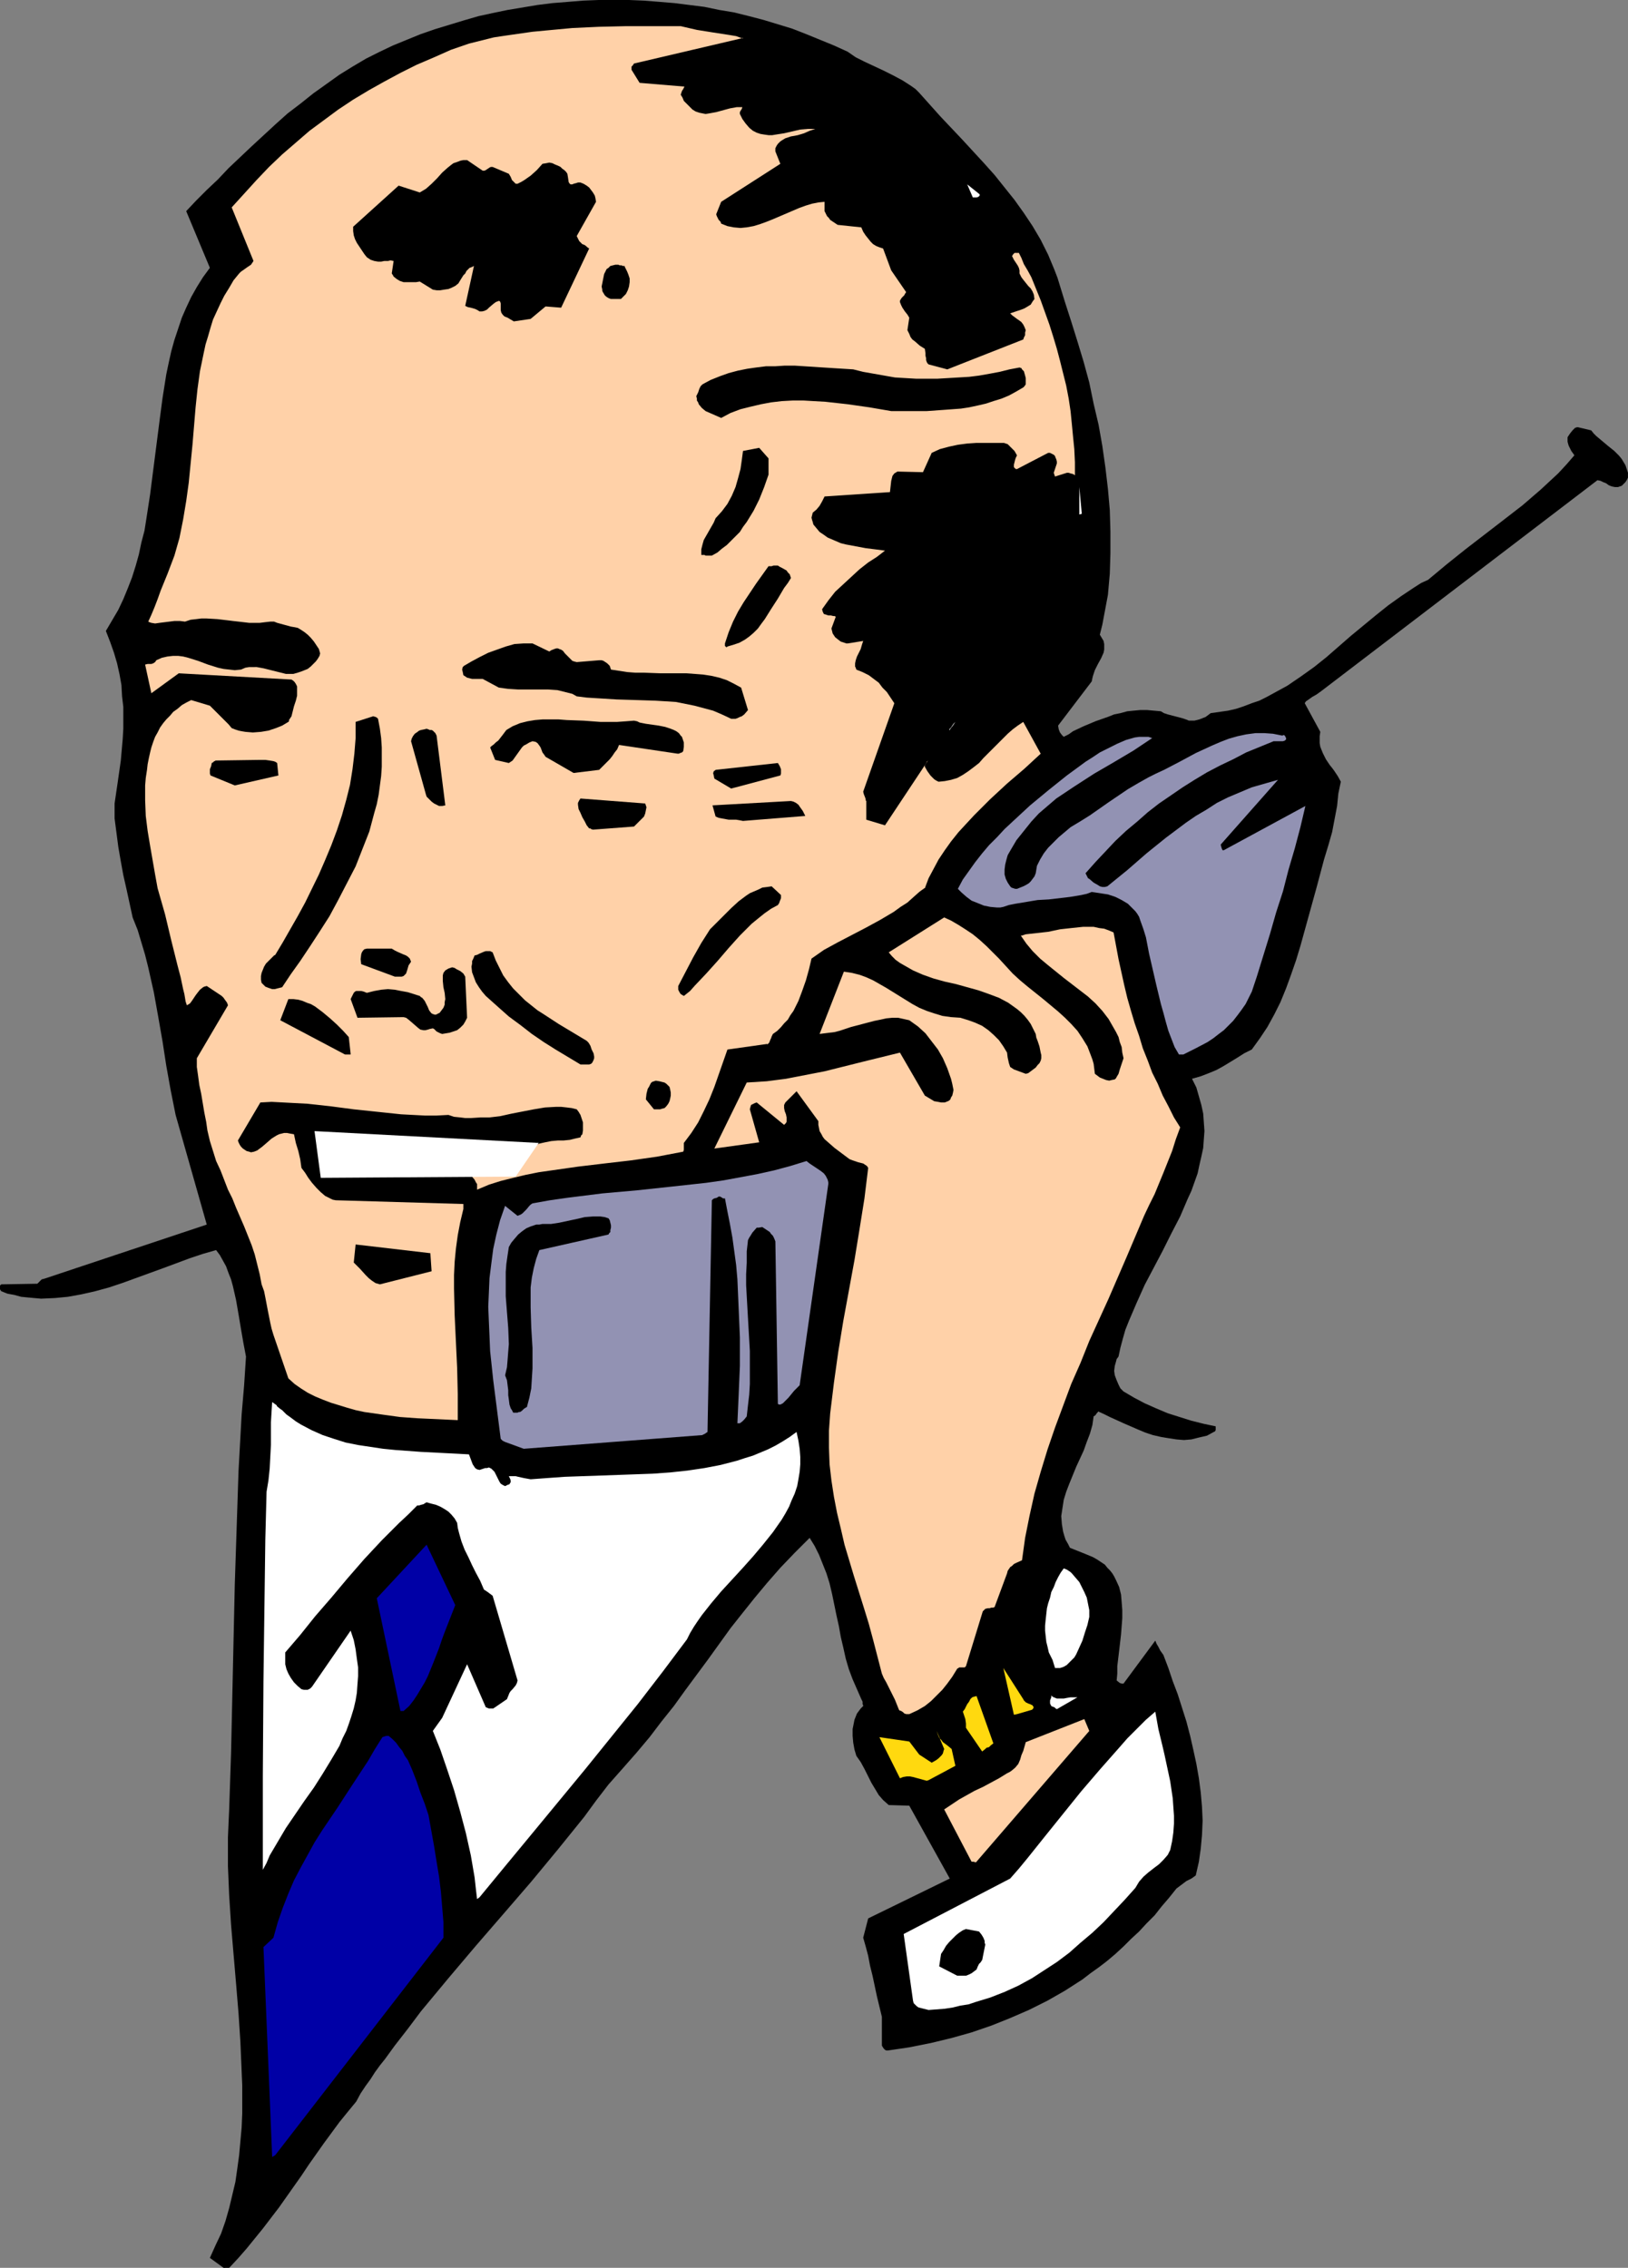 <?xml version="1.0" encoding="UTF-8" standalone="no"?>
<svg
   version="1.0"
   width="111.742mm"
   height="155.668mm"
   id="svg41"
   sodipodi:docname="Businessman on Cellular 2.wmf"
   xmlns:inkscape="http://www.inkscape.org/namespaces/inkscape"
   xmlns:sodipodi="http://sodipodi.sourceforge.net/DTD/sodipodi-0.dtd"
   xmlns="http://www.w3.org/2000/svg"
   xmlns:svg="http://www.w3.org/2000/svg">
  <rect width="100%" height="100%" fill="#808080" stroke="none"/>
  <sodipodi:namedview
     id="namedview41"
     pagecolor="#ffffff"
     bordercolor="#000000"
     borderopacity="0.25"
     inkscape:showpageshadow="2"
     inkscape:pageopacity="0.0"
     inkscape:pagecheckerboard="0"
     inkscape:deskcolor="#d1d1d1"
     inkscape:document-units="mm" />
  <defs
     id="defs1">
    <pattern
       id="WMFhbasepattern"
       patternUnits="userSpaceOnUse"
       width="6"
       height="6"
       x="0"
       y="0" />
  </defs>
  <path
     style="fill:#000000;fill-opacity:1;fill-rule:evenodd;stroke:none"
     d="m 58.487,588.353 h 0.969 l 2.262,-2.424 2.262,-2.585 2.1,-2.585 2.1,-2.585 4.201,-5.494 3.878,-5.494 1.939,-2.747 1.939,-2.909 3.878,-5.494 4.039,-5.494 2.1,-2.585 2.262,-2.747 1.131,-2.101 1.293,-1.939 1.293,-1.778 1.131,-1.778 1.293,-1.778 1.293,-1.616 1.293,-1.778 1.293,-1.778 3.393,-4.363 3.393,-4.525 7.109,-8.564 7.109,-8.403 7.27,-8.403 7.109,-8.241 6.947,-8.403 3.393,-4.201 3.393,-4.201 3.07,-4.201 3.231,-4.201 3.716,-4.201 3.554,-4.04 3.393,-4.04 3.07,-4.04 3.231,-4.04 2.908,-4.04 5.978,-8.08 5.816,-8.08 3.07,-3.878 3.231,-4.04 3.231,-3.878 3.393,-3.878 3.716,-3.878 3.878,-3.878 1.293,2.101 1.131,2.262 0.969,2.424 0.969,2.424 0.808,2.585 0.646,2.747 1.131,5.494 0.646,2.909 0.485,2.747 0.646,2.747 0.646,2.909 0.808,2.747 0.969,2.585 1.131,2.585 1.131,2.585 0.323,0.646 v 0.646 l 0.162,0.323 v 0.162 l -0.646,0.646 -0.969,1.293 -0.323,0.808 -0.323,0.808 -0.162,0.808 -0.323,1.616 v 1.778 l 0.162,1.778 0.323,1.778 0.485,1.616 1.131,1.616 0.969,1.778 1.777,3.555 0.969,1.616 0.969,1.616 1.131,1.293 1.454,1.293 5.332,0.162 10.502,18.906 -21.165,10.342 -1.293,5.009 0.646,2.262 0.646,2.424 0.485,2.585 0.646,2.585 1.131,5.332 1.293,5.333 v 7.433 l 0.162,0.323 0.323,0.485 0.323,0.323 0.323,0.162 h 0.485 l 5.493,-0.808 5.655,-1.131 5.332,-1.293 5.17,-1.454 5.17,-1.778 4.847,-1.939 4.847,-2.101 4.847,-2.424 4.524,-2.585 2.262,-1.454 2.262,-1.454 2.1,-1.616 2.262,-1.616 2.1,-1.616 2.1,-1.778 2.1,-1.939 1.939,-1.939 2.1,-1.939 1.939,-2.101 2.1,-2.101 1.777,-2.262 1.939,-2.262 1.939,-2.424 1.293,-0.97 1.293,-0.97 1.293,-0.646 1.131,-0.808 0.808,-3.555 0.485,-3.393 0.323,-3.555 0.162,-3.717 -0.162,-3.555 -0.323,-3.717 -0.485,-3.717 -0.646,-3.717 -0.808,-3.717 -0.808,-3.555 -0.969,-3.717 -1.131,-3.555 -1.131,-3.555 -1.293,-3.393 -1.131,-3.393 -1.293,-3.393 -0.808,-1.131 -0.485,-0.97 -0.485,-0.808 -0.323,-0.808 -8.24,11.15 v 0 h -0.485 l -0.485,-0.162 -0.808,-0.646 0.162,-1.778 v -1.939 l 0.485,-4.04 0.485,-4.201 0.323,-4.201 v -2.101 l -0.162,-2.101 -0.162,-1.939 -0.485,-1.939 -0.808,-1.778 -0.485,-0.97 -0.485,-0.808 -0.646,-0.808 -0.646,-0.646 -0.646,-0.808 -0.969,-0.646 -0.969,-0.646 -1.131,-0.646 -1.939,-0.808 -4.039,-1.616 -0.485,-0.97 -0.646,-1.131 -0.323,-0.97 -0.323,-1.131 -0.162,-0.97 -0.162,-0.97 -0.162,-2.101 0.323,-2.101 0.323,-2.101 0.646,-2.101 0.808,-2.101 1.777,-4.363 1.939,-4.201 0.808,-2.262 0.808,-2.101 0.646,-2.262 0.323,-2.262 0.485,-0.323 0.323,-0.485 0.323,-0.323 v -0.162 0 l 1.454,0.646 1.616,0.808 1.777,0.808 1.777,0.808 3.716,1.616 1.939,0.808 1.939,0.646 2.1,0.485 1.939,0.323 2.1,0.323 1.939,0.162 1.939,-0.162 1.939,-0.485 2.1,-0.485 1.777,-0.97 0.323,-0.162 0.162,-0.323 v -0.485 -0.485 l -3.07,-0.646 -3.231,-0.808 -3.07,-0.97 -3.07,-0.97 -3.07,-1.293 -2.908,-1.293 -2.747,-1.454 -2.747,-1.616 -0.808,-0.808 -0.485,-0.97 -0.485,-1.131 -0.485,-1.293 -0.162,-1.131 0.162,-1.293 0.323,-1.131 0.162,-0.646 0.485,-0.646 0.485,-2.262 0.646,-2.424 0.646,-2.262 0.969,-2.424 1.939,-4.525 2.1,-4.686 4.685,-8.888 2.262,-4.525 2.262,-4.363 1.939,-4.525 0.969,-2.101 0.808,-2.262 0.808,-2.262 0.485,-2.262 0.485,-2.101 0.485,-2.262 0.162,-2.262 0.162,-2.101 -0.162,-2.262 -0.162,-2.262 -0.485,-2.262 -0.646,-2.262 -0.646,-2.262 -1.131,-2.262 2.262,-0.646 2.1,-0.808 1.939,-0.808 1.777,-0.97 3.716,-2.262 1.777,-1.131 1.939,-0.97 2.1,-2.909 1.939,-2.909 1.777,-3.232 1.616,-3.232 1.454,-3.555 1.293,-3.555 1.293,-3.717 1.131,-3.717 2.1,-7.595 2.1,-7.595 1.939,-7.272 1.131,-3.717 0.969,-3.393 0.646,-3.393 0.646,-3.393 0.323,-3.232 0.646,-3.07 -0.808,-1.454 -0.969,-1.454 -0.485,-0.646 -0.646,-0.808 -0.969,-1.454 -0.808,-1.616 -0.323,-0.808 -0.323,-0.808 -0.162,-0.97 v -0.808 -0.97 l 0.162,-1.131 -4.039,-7.433 0.323,-0.485 0.485,-0.323 1.131,-0.808 1.131,-0.646 1.131,-0.808 71.735,-54.779 0.808,0.162 0.646,0.323 0.808,0.323 0.646,0.485 0.808,0.323 0.808,0.162 h 0.808 l 0.485,-0.162 0.485,-0.162 0.485,-0.485 0.485,-0.485 0.323,-0.485 0.323,-0.646 v -1.293 l -0.323,-0.97 -0.323,-0.97 -0.485,-0.808 -0.485,-0.808 -0.646,-0.808 -1.293,-1.293 -1.616,-1.293 -3.07,-2.585 -0.646,-0.646 -0.646,-0.808 -3.393,-0.808 h -0.323 l -0.485,0.162 -0.323,0.323 -0.323,0.323 -0.646,0.808 -0.646,0.97 v 0.485 0.646 l 0.162,0.646 0.162,0.485 0.646,1.293 0.808,1.131 -2.1,2.424 -2.1,2.262 -2.262,2.101 -2.262,2.101 -4.685,4.04 -5.009,3.878 -9.856,7.595 -4.847,3.878 -4.847,4.04 -1.777,0.808 -1.777,1.131 -3.393,2.262 -3.393,2.424 -3.231,2.585 -6.463,5.333 -6.301,5.494 -3.231,2.585 -3.393,2.424 -3.554,2.424 -3.554,1.939 -1.777,0.97 -1.939,0.97 -1.939,0.646 -2.1,0.808 -1.939,0.646 -2.1,0.485 -2.262,0.323 -2.262,0.323 -1.293,0.97 -1.616,0.646 -0.646,0.162 -0.646,0.162 h -0.808 -0.646 l -0.808,-0.323 -0.969,-0.323 -3.716,-0.97 -0.969,-0.323 -0.808,-0.485 -1.777,-0.162 -1.777,-0.162 h -1.777 l -1.777,0.162 -1.616,0.162 -1.777,0.485 -1.616,0.323 -1.616,0.646 -3.231,1.131 -3.07,1.293 -2.747,1.293 -1.131,0.808 -1.293,0.646 -0.162,-0.162 -0.323,-0.323 -0.485,-0.646 -0.323,-0.808 -0.162,-0.97 8.725,-11.473 0.162,-0.808 0.162,-0.646 0.485,-1.454 0.808,-1.616 0.808,-1.454 0.646,-1.454 0.162,-0.808 v -0.646 -0.808 l -0.162,-0.808 -0.485,-0.808 -0.485,-0.808 0.646,-2.585 0.485,-2.585 0.485,-2.585 0.485,-2.585 0.485,-5.494 0.162,-5.333 v -5.494 l -0.162,-5.656 -0.485,-5.494 -0.646,-5.494 -0.808,-5.656 -0.969,-5.494 -1.293,-5.494 -1.131,-5.494 -1.454,-5.333 -1.616,-5.333 -1.616,-5.171 -1.616,-5.009 -0.646,-2.101 -0.646,-2.101 -0.646,-2.101 -0.808,-2.101 -1.616,-3.878 -1.939,-3.878 -2.1,-3.555 -2.262,-3.393 -2.423,-3.393 -2.585,-3.232 -2.585,-3.232 -2.747,-3.07 -5.655,-6.14 -5.655,-5.979 -2.747,-3.07 -2.747,-3.07 -0.969,-0.97 -1.131,-0.808 -2.262,-1.454 -2.423,-1.293 -2.585,-1.293 -4.847,-2.262 -2.262,-1.131 -2.1,-1.454 -3.554,-1.616 -3.554,-1.454 L 209.228,8.888 205.512,7.433 201.796,6.302 198.08,5.171 194.364,4.201 190.486,3.232 186.609,2.585 182.731,1.778 178.854,1.293 174.976,0.808 171.098,0.485 167.059,0.162 163.182,0 h -4.039 -3.878 l -4.039,0.162 -3.878,0.323 -4.039,0.323 -3.878,0.485 -3.878,0.646 -3.878,0.646 -3.878,0.808 -3.716,0.808 -3.878,1.131 -3.716,1.131 -3.716,1.131 -3.716,1.293 -3.554,1.454 -3.554,1.454 -3.393,1.616 -3.554,1.778 -3.554,2.101 -3.393,2.101 -3.393,2.424 -3.393,2.424 -3.231,2.585 -3.393,2.585 -3.07,2.747 -6.301,5.817 -5.978,5.656 -2.747,2.909 -2.908,2.747 -2.747,2.747 -2.585,2.747 6.14,14.705 -1.777,2.424 -1.616,2.585 -1.454,2.585 -1.293,2.747 -1.131,2.585 -0.969,2.909 -0.969,2.909 -0.808,2.909 -0.646,2.909 -0.646,3.07 -0.969,6.14 -0.808,6.14 -0.808,6.302 -0.808,6.302 -0.808,6.302 -0.969,6.302 -0.485,3.07 -0.808,3.07 -0.646,3.07 -0.808,2.909 -0.969,3.07 -1.131,2.909 -1.131,2.747 -1.293,2.747 -1.616,2.747 -1.616,2.747 1.131,2.909 0.969,2.747 0.808,2.747 0.646,2.909 0.485,2.747 0.162,2.909 0.323,2.747 v 2.747 2.909 l -0.162,2.747 -0.485,5.494 -0.808,5.656 -0.808,5.494 v 3.878 l 0.485,3.717 0.485,3.717 0.646,3.717 0.646,3.555 0.808,3.555 0.808,3.717 0.808,3.717 1.293,3.232 0.969,3.232 0.969,3.232 0.808,3.232 1.454,6.464 1.131,6.302 1.131,6.464 0.969,6.302 1.131,6.302 1.293,6.464 8.078,28.44 -42.169,14.058 -0.646,0.162 -0.323,0.323 -0.808,0.808 -9.371,0.162 L 0,333.524 v 0.485 0.485 l 0.323,0.485 1.616,0.646 1.777,0.323 1.777,0.485 1.616,0.162 1.777,0.162 1.777,0.162 3.554,-0.162 3.393,-0.323 3.554,-0.646 3.554,-0.808 3.554,-0.97 3.393,-1.131 3.554,-1.293 3.554,-1.293 3.554,-1.293 6.947,-2.585 3.393,-1.131 3.393,-0.97 0.969,1.293 0.808,1.454 0.808,1.454 0.646,1.778 0.646,1.616 0.485,1.778 0.808,3.555 0.646,3.717 0.646,3.878 0.646,3.717 0.646,3.393 -0.485,7.433 -0.646,7.595 -0.808,14.705 -0.485,14.705 -0.485,14.705 -0.646,29.248 -0.323,14.543 -0.485,14.543 -0.162,3.555 -0.162,3.717 v 3.717 3.717 l 0.323,7.595 0.485,7.595 0.646,7.595 0.646,7.595 0.646,7.756 0.485,7.433 0.323,7.595 0.162,3.717 v 3.717 3.555 l -0.162,3.717 -0.323,3.555 -0.323,3.555 -0.485,3.555 -0.485,3.393 -0.808,3.393 -0.808,3.393 -0.969,3.393 -1.131,3.232 -1.454,3.07 -1.454,3.232 3.554,2.585 z"
     id="path1" />
  <path
     style="fill:#0000a6;fill-opacity:1;fill-rule:evenodd;stroke:none"
     d="m 71.412,559.105 43.623,-56.395 v -4.04 l -0.323,-3.878 -0.323,-3.878 -0.485,-4.04 -0.646,-3.878 -0.646,-4.04 -1.454,-8.08 -0.969,-2.909 -1.131,-2.909 -0.969,-2.909 -1.131,-2.909 -1.131,-2.585 -0.808,-1.131 -0.646,-1.293 -0.808,-0.97 -0.808,-1.131 -0.969,-0.97 -0.969,-0.808 h -0.162 -0.485 l -0.485,0.162 -0.485,0.162 -1.939,3.07 -1.777,3.07 -4.039,6.14 -3.878,5.979 -4.039,5.979 -1.939,3.07 -1.777,3.232 -1.777,3.232 -1.777,3.393 -1.454,3.393 -1.454,3.717 -1.293,3.717 -1.131,4.04 -2.585,2.424 2.262,54.456 z"
     id="path2" />
  <path
     style="fill:#ffffff;fill-opacity:1;fill-rule:evenodd;stroke:none"
     d="m 240.895,521.455 2.1,-0.162 2.1,-0.162 2.1,-0.323 1.939,-0.485 2.1,-0.323 1.939,-0.646 3.716,-1.131 3.716,-1.454 3.554,-1.616 3.554,-1.939 3.231,-2.101 3.231,-2.101 3.231,-2.424 2.908,-2.585 3.07,-2.585 2.908,-2.747 2.747,-2.909 2.747,-2.909 2.747,-3.07 0.485,-0.808 0.485,-0.808 1.131,-1.293 1.293,-1.131 1.454,-1.131 1.293,-0.97 1.131,-1.131 1.131,-1.293 0.323,-0.646 0.323,-0.646 0.485,-2.262 0.323,-2.262 0.162,-2.262 v -2.101 l -0.162,-2.262 -0.162,-2.262 -0.646,-4.363 -0.969,-4.525 -0.485,-2.262 -0.485,-2.101 -1.131,-4.686 -0.808,-4.525 -2.423,2.101 -2.423,2.424 -2.423,2.424 -2.262,2.585 -4.847,5.494 -4.847,5.656 -4.685,5.817 -4.685,5.817 -4.524,5.656 -2.262,2.747 -2.262,2.585 -27.628,14.382 2.423,17.29 0.162,0.646 0.323,0.323 0.485,0.485 0.485,0.323 1.293,0.323 z"
     id="path3" />
  <path
     style="fill:#000000;fill-opacity:1;fill-rule:evenodd;stroke:none"
     d="m 248.327,512.567 h 0.646 0.808 0.808 l 0.808,-0.323 0.646,-0.323 0.646,-0.485 0.646,-0.485 0.323,-0.808 0.323,-0.646 0.485,-0.485 0.162,-0.323 0.162,-0.162 v 0 l 0.808,-4.04 -0.162,-0.485 v -0.485 l -0.323,-0.808 -0.485,-0.808 -0.646,-0.808 -3.393,-0.646 -0.808,0.323 -0.969,0.646 -0.808,0.646 -0.969,0.97 -0.808,0.808 -0.808,0.97 -0.646,1.131 -0.646,0.97 -0.485,3.232 z"
     id="path4" />
  <path
     style="fill:#ffffff;fill-opacity:1;fill-rule:evenodd;stroke:none"
     d="m 124.406,492.207 6.786,-8.241 6.947,-8.403 13.733,-16.644 6.786,-8.403 6.786,-8.403 6.463,-8.403 6.301,-8.403 0.808,-1.616 0.969,-1.616 0.969,-1.454 1.131,-1.616 2.423,-3.07 2.585,-3.07 5.493,-5.979 2.747,-3.07 2.585,-3.07 2.585,-3.232 1.131,-1.616 1.131,-1.616 0.969,-1.616 0.969,-1.778 0.646,-1.616 0.808,-1.778 0.646,-1.939 0.323,-1.778 0.323,-1.939 0.162,-1.939 v -1.939 l -0.162,-2.101 -0.323,-2.101 -0.485,-2.262 -1.777,1.293 -1.777,1.131 -1.939,1.131 -1.939,0.97 -1.939,0.808 -1.939,0.808 -2.1,0.646 -1.939,0.646 -4.362,1.131 -4.201,0.808 -4.362,0.646 -4.524,0.485 -4.524,0.323 -4.524,0.162 -9.048,0.323 -9.209,0.323 -4.524,0.323 -4.362,0.323 -1.777,-0.323 -1.454,-0.323 -0.646,-0.162 h -0.646 -0.646 -0.485 l 0.162,0.323 0.162,0.323 0.162,0.485 v 0.485 l -0.162,0.162 -0.162,0.323 -0.485,0.162 -0.646,0.323 -0.646,-0.323 -0.485,-0.323 -0.323,-0.485 -0.323,-0.646 -0.646,-1.293 -0.323,-0.646 -0.485,-0.485 -0.323,-0.323 -0.323,-0.162 -0.323,-0.162 -0.485,0.162 h -0.485 l -0.485,0.162 -0.969,0.323 -0.646,-0.162 -0.485,-0.323 -0.323,-0.485 -0.323,-0.485 -0.485,-1.293 -0.485,-1.293 -2.908,-0.162 -3.231,-0.162 -6.301,-0.323 -6.624,-0.485 -3.231,-0.323 -3.231,-0.485 -3.231,-0.485 -3.231,-0.646 -3.07,-0.97 -2.908,-0.97 -2.908,-1.293 -2.747,-1.454 -1.293,-0.808 -1.293,-0.97 -1.131,-0.808 -1.131,-1.131 -0.485,-0.323 -0.808,-0.646 -0.162,-0.323 -1.131,-0.808 -0.162,2.585 -0.162,2.747 v 2.747 3.07 l -0.162,3.07 -0.162,3.07 -0.323,3.07 -0.485,2.909 -0.323,12.443 -0.162,12.281 -0.323,24.562 -0.162,24.4 v 12.281 12.119 l 0.969,-1.778 0.808,-1.939 2.1,-3.555 2.1,-3.555 2.423,-3.555 2.423,-3.555 2.423,-3.393 2.262,-3.555 2.262,-3.717 2.1,-3.555 0.808,-1.939 0.969,-1.939 0.646,-1.778 0.646,-1.939 0.646,-2.101 0.485,-2.101 0.323,-1.939 0.162,-2.262 0.162,-2.101 v -2.262 l -0.323,-2.262 -0.323,-2.424 -0.485,-2.424 -0.808,-2.424 -10.017,14.543 -0.162,0.162 -0.323,0.323 -0.646,0.323 H 78.844 l -0.646,-0.162 -0.969,-0.808 -0.969,-0.97 -0.808,-1.131 -0.646,-1.131 -0.485,-1.131 -0.323,-1.293 v -1.616 -1.454 l 1.939,-2.262 1.939,-2.262 3.878,-4.848 4.201,-4.848 4.201,-5.009 4.362,-5.009 4.524,-4.848 4.524,-4.525 2.423,-2.262 2.262,-2.262 h 0.485 l 0.485,-0.162 0.646,-0.162 0.485,-0.323 0.323,-0.162 1.131,0.323 1.293,0.323 1.131,0.485 1.131,0.646 0.969,0.646 0.808,0.808 0.808,0.97 0.646,1.131 0.162,1.293 0.323,1.293 0.646,2.262 0.808,2.101 0.969,1.939 0.969,2.101 0.969,1.939 1.131,2.101 0.969,2.262 0.485,0.323 0.485,0.323 0.646,0.485 0.646,0.485 6.463,21.976 -0.162,0.646 -0.323,0.646 -0.808,0.97 -0.485,0.485 -0.323,0.485 -0.323,0.808 -0.323,0.808 -3.07,2.101 -0.485,0.323 h -0.485 -0.646 l -0.808,-0.323 -4.847,-11.15 -6.463,13.897 -2.423,3.393 1.939,4.848 1.777,5.171 1.777,5.332 1.616,5.656 1.454,5.494 1.293,5.817 0.969,5.656 0.323,2.909 0.323,2.747 z"
     id="path5" />
  <path
     style="fill:#ffd1a8;fill-opacity:1;fill-rule:evenodd;stroke:none"
     d="m 253.174,483.157 29.405,-34.096 -1.293,-3.07 -15.187,5.979 -0.646,2.262 -0.485,1.131 -0.323,1.131 -0.485,1.131 -0.808,0.97 -0.969,0.808 -0.485,0.323 -0.646,0.323 -2.1,1.293 -2.1,1.131 -2.1,1.131 -2.1,0.97 -4.039,2.262 -1.939,1.293 -1.939,1.293 7.109,13.574 h 0.485 z"
     id="path6" />
  <path
     style="fill:#ffd90f;fill-opacity:1;fill-rule:evenodd;stroke:none"
     d="m 240.895,461.827 6.947,-3.717 -0.969,-4.363 -0.969,-0.808 -1.293,-0.97 -0.485,-0.646 -0.485,-0.485 -0.323,-0.808 -0.323,-0.97 1.939,4.686 -0.162,0.485 -0.162,0.646 -0.323,0.485 -0.485,0.485 -0.323,0.323 -0.646,0.485 -1.131,0.646 -3.231,-2.101 -2.585,-3.393 -7.755,-1.131 5.332,10.665 0.808,-0.323 0.969,-0.162 h 0.808 l 0.808,0.162 1.777,0.485 1.777,0.485 z"
     id="path7" />
  <path
     style="fill:#ffd90f;fill-opacity:1;fill-rule:evenodd;stroke:none"
     d="m 255.597,453.748 0.323,-0.323 0.646,-0.162 0.485,-0.485 0.646,-0.485 -4.362,-12.281 -0.646,0.162 -0.485,0.162 -0.485,0.485 -0.323,0.646 -0.485,0.646 -0.323,0.646 -0.323,0.646 -0.485,0.646 0.323,0.97 0.323,0.97 0.162,1.131 v 1.131 l 4.201,6.14 z"
     id="path8" />
  <path
     style="fill:#ffd1a8;fill-opacity:1;fill-rule:evenodd;stroke:none"
     d="m 235.886,444.699 2.1,-0.97 1.939,-1.131 1.616,-1.293 1.454,-1.454 1.454,-1.454 1.293,-1.616 1.293,-1.778 1.293,-2.101 0.323,-0.162 0.162,-0.162 h 0.485 0.646 0.323 l 0.323,-0.323 4.362,-14.22 v 0 l 0.323,-0.323 0.323,-0.323 0.646,-0.162 h 0.485 l 0.485,-0.162 h 0.485 l 0.323,-0.162 3.231,-8.726 0.162,-0.646 0.323,-0.485 0.323,-0.485 0.485,-0.323 0.485,-0.485 0.646,-0.323 1.454,-0.646 0.808,-5.817 1.131,-5.656 1.293,-5.817 1.616,-5.656 1.777,-5.817 1.939,-5.656 2.1,-5.656 2.1,-5.656 2.423,-5.494 2.262,-5.656 5.009,-10.988 4.685,-10.827 2.262,-5.333 2.262,-5.333 1.293,-2.747 1.454,-2.909 2.262,-5.494 2.262,-5.656 0.969,-3.07 1.131,-3.07 -1.616,-2.585 -1.454,-2.909 -1.454,-2.747 -1.293,-3.07 -1.454,-2.909 -1.131,-3.07 -1.293,-3.232 -0.969,-3.232 -1.131,-3.232 -0.969,-3.232 -0.969,-3.393 -0.808,-3.393 -1.454,-6.625 -1.293,-6.948 -1.131,-0.485 -1.293,-0.485 -1.293,-0.162 -1.454,-0.323 h -1.293 -1.454 l -3.07,0.323 -2.908,0.323 -3.07,0.646 -2.908,0.323 -2.908,0.323 -0.969,0.323 h -0.323 v 0 l 1.454,2.101 1.616,1.939 1.939,1.939 1.939,1.616 4.201,3.393 4.201,3.232 2.1,1.616 1.939,1.778 1.777,1.939 1.616,2.101 0.646,1.131 0.646,1.131 0.646,1.131 0.646,1.293 0.323,1.293 0.485,1.293 0.162,1.454 0.323,1.454 -0.485,1.454 -0.485,1.454 -0.323,1.131 -0.485,0.808 -0.162,0.323 -0.323,0.323 -0.808,0.162 -0.646,0.162 -0.808,-0.162 -0.808,-0.323 -0.808,-0.323 -0.646,-0.485 -0.646,-0.485 -0.162,-1.293 -0.162,-1.293 -0.323,-1.131 -0.485,-1.293 -0.808,-2.101 -1.293,-2.101 -1.293,-1.939 -1.616,-1.778 -1.616,-1.616 -1.777,-1.616 -3.878,-3.232 -4.039,-3.232 -1.939,-1.616 -1.939,-1.778 -1.777,-1.939 -1.777,-1.939 -1.616,-1.616 -1.616,-1.616 -1.777,-1.616 -1.777,-1.454 -1.939,-1.293 -1.777,-1.131 -1.939,-1.131 -1.777,-0.808 -14.379,9.049 0.808,0.97 0.969,0.97 1.131,0.808 1.131,0.646 1.131,0.646 1.131,0.646 2.585,1.131 2.747,0.97 2.908,0.808 2.908,0.646 2.908,0.808 2.908,0.808 2.747,0.97 2.585,0.97 2.423,1.293 1.131,0.808 1.131,0.808 0.969,0.808 0.969,0.97 0.808,0.97 0.808,1.131 0.646,1.293 0.646,1.293 0.162,0.97 0.323,0.808 0.485,1.454 0.323,1.616 0.162,0.646 v 0.808 l -0.162,0.646 -0.323,0.646 -0.485,0.485 -0.485,0.646 -0.646,0.485 -0.646,0.485 -0.646,0.485 -0.646,0.162 -3.07,-1.131 -0.485,-0.323 -0.485,-0.323 -0.162,-0.485 -0.162,-0.485 -0.323,-1.454 -0.162,-1.293 -0.969,-1.616 -1.131,-1.616 -1.293,-1.293 -1.454,-1.293 -1.616,-1.131 -1.777,-0.808 -1.777,-0.646 -2.1,-0.646 -2.423,-0.162 -2.262,-0.323 -2.1,-0.646 -1.939,-0.646 -1.939,-0.808 -1.777,-0.97 -3.393,-2.101 -3.393,-2.101 -3.393,-1.939 -1.777,-0.808 -1.777,-0.646 -1.939,-0.485 -2.1,-0.323 -6.301,16.159 1.293,-0.162 1.293,-0.162 1.293,-0.162 1.293,-0.323 1.454,-0.485 1.454,-0.485 3.07,-0.808 3.07,-0.808 1.616,-0.323 1.454,-0.323 1.616,-0.162 h 1.454 l 1.454,0.323 1.454,0.323 2.262,1.616 1.939,1.778 1.616,2.101 1.616,2.101 1.293,2.262 1.131,2.585 0.969,2.747 0.323,1.293 0.323,1.616 -0.162,0.808 -0.162,0.646 -0.323,0.485 -0.162,0.485 -0.323,0.323 -0.323,0.162 -0.808,0.323 h -0.969 l -0.808,-0.162 -0.969,-0.162 -0.808,-0.485 -0.808,-0.485 -0.808,-0.485 -6.463,-11.15 -9.856,2.424 -9.694,2.424 -5.009,0.97 -5.009,0.97 -5.009,0.646 -2.585,0.162 -2.585,0.162 -8.401,17.129 11.633,-1.616 -2.423,-8.564 0.162,-0.646 0.162,-0.485 0.646,-0.323 0.323,-0.162 0.485,-0.162 7.109,5.817 0.323,-0.323 0.162,-0.162 0.162,-0.323 v -0.485 -0.646 l -0.162,-0.808 -0.323,-0.808 -0.162,-0.808 v -0.808 l 0.162,-0.323 0.162,-0.323 2.908,-2.909 5.655,7.756 v 0.97 l 0.162,0.808 0.162,0.808 0.485,0.808 0.323,0.646 0.485,0.646 1.293,1.131 1.293,1.131 1.293,0.97 1.293,0.97 1.293,0.97 0.808,0.323 1.454,0.485 0.646,0.162 0.646,0.162 0.485,0.323 0.485,0.323 0.323,0.485 -0.969,7.918 -1.293,8.08 -1.293,7.918 -2.908,15.836 -1.293,7.918 -1.131,8.08 -0.969,7.918 -0.162,2.262 -0.162,2.262 v 4.363 l 0.162,4.363 0.485,4.201 0.646,4.201 0.808,4.201 0.969,4.04 0.969,4.201 2.423,8.08 2.585,8.241 1.293,4.201 1.131,4.201 1.131,4.363 1.131,4.363 0.485,1.131 0.646,1.131 1.131,2.262 1.131,2.262 0.969,2.424 0.162,0.323 0.485,0.162 0.485,0.323 0.323,0.323 0.485,0.162 z"
     id="path9" />
  <path
     style="fill:#ffd90f;fill-opacity:1;fill-rule:evenodd;stroke:none"
     d="m 263.837,444.699 3.878,-1.131 0.323,-0.323 v -0.162 l 0.162,-0.162 -0.162,-0.162 -0.162,-0.323 -0.646,-0.323 -0.485,-0.162 -0.646,-0.323 -0.485,-0.485 -0.162,-0.323 -5.17,-8.08 2.747,12.119 z"
     id="path10" />
  <path
     style="fill:#0000a6;fill-opacity:1;fill-rule:evenodd;stroke:none"
     d="m 104.695,443.891 1.454,-1.293 1.131,-1.454 0.969,-1.454 0.969,-1.616 0.969,-1.616 0.808,-1.616 1.454,-3.555 1.454,-3.717 0.646,-1.939 0.646,-1.778 1.454,-3.717 1.454,-3.717 -7.432,-15.674 -12.925,13.897 6.14,29.248 z"
     id="path11" />
  <path
     style="fill:#ffffff;fill-opacity:1;fill-rule:evenodd;stroke:none"
     d="m 274.177,443.406 5.332,-3.07 h -0.969 -0.808 l -0.969,0.162 -0.808,0.162 h -0.969 -0.808 l -0.808,-0.323 -0.323,-0.162 -0.323,-0.323 v 0.323 0.162 l -0.323,0.808 v 0.808 l 0.162,0.323 0.162,0.323 0.323,0.162 0.485,0.162 0.323,0.323 z"
     id="path12" />
  <path
     style="fill:#ffffff;fill-opacity:1;fill-rule:evenodd;stroke:none"
     d="m 274.177,432.741 h 0.808 l 0.969,-0.323 0.808,-0.485 0.646,-0.646 0.646,-0.646 0.646,-0.646 0.485,-0.808 0.808,-1.778 0.808,-1.778 0.646,-2.101 0.646,-1.939 0.485,-2.101 v -1.778 l -0.323,-1.616 -0.323,-1.616 -0.646,-1.454 -0.646,-1.293 -0.646,-1.293 -0.969,-1.131 -0.969,-1.131 -0.323,-0.323 -0.485,-0.323 -0.485,-0.323 -0.808,-0.323 -0.808,1.131 -0.646,1.131 -0.646,1.293 -0.485,1.293 -0.646,1.293 -0.323,1.454 -0.485,1.454 -0.323,1.293 -0.162,1.454 -0.162,1.454 -0.162,1.616 v 1.293 l 0.162,1.454 0.162,1.454 0.323,1.293 0.323,1.454 0.485,0.97 0.485,0.97 0.646,2.101 z"
     id="path13" />
  <path
     style="fill:#9292b3;fill-opacity:1;fill-rule:evenodd;stroke:none"
     d="m 135.877,375.861 46.369,-3.555 0.162,-0.162 h 0.162 l 0.162,-0.162 v 0 h 0.162 l 0.162,-0.162 0.485,-0.323 1.131,-60.112 0.323,-0.323 0.323,-0.162 0.646,-0.162 0.485,-0.323 h 0.162 0.162 l 0.323,0.162 0.485,0.323 h 0.485 l 0.646,3.393 0.646,3.232 0.646,3.555 0.485,3.555 0.485,3.555 0.323,3.717 0.162,3.717 0.162,3.717 0.323,7.595 v 7.433 l -0.323,7.595 -0.323,7.272 h 0.485 0.162 l 0.646,-0.485 0.485,-0.485 0.646,-0.808 0.323,-2.909 0.323,-2.747 0.162,-2.747 v -2.909 -5.656 l -0.323,-5.656 -0.323,-5.656 -0.323,-5.817 v -2.747 l 0.162,-3.07 v -2.909 l 0.323,-2.909 0.323,-0.646 0.323,-0.485 0.485,-0.808 1.131,-1.293 h 0.162 0.323 l 0.969,-0.162 0.969,0.646 0.969,0.646 0.323,0.485 0.485,0.485 0.323,0.646 0.323,0.808 v 0 l 0.646,42.175 0.323,0.162 h 0.323 l 0.323,-0.162 0.323,-0.162 0.646,-0.646 0.808,-0.808 1.454,-1.778 0.808,-0.808 0.646,-0.646 7.432,-52.194 v -0.485 l -0.162,-0.646 -0.485,-0.97 -0.485,-0.646 -0.808,-0.646 -0.969,-0.646 -0.969,-0.646 -0.969,-0.646 -0.808,-0.646 -4.201,1.293 -4.201,1.131 -4.362,0.97 -4.362,0.808 -4.362,0.808 -4.524,0.646 -8.886,0.97 -9.048,0.97 -9.048,0.808 -9.048,1.131 -4.524,0.646 -4.524,0.808 -0.485,0.323 -0.323,0.323 -0.808,0.97 -0.485,0.485 -0.485,0.485 -0.485,0.323 -0.808,0.323 -3.231,-2.585 -1.293,3.717 -0.969,3.717 -0.808,3.717 -0.485,3.717 -0.485,3.878 -0.162,3.717 -0.162,3.717 0.162,3.878 0.162,3.717 0.162,3.878 0.808,7.595 0.969,7.595 0.969,7.595 0.485,0.485 0.323,0.162 0.323,0.162 z"
     id="path14" />
  <path
     style="fill:#ffd1a8;fill-opacity:1;fill-rule:evenodd;stroke:none"
     d="m 108.249,367.943 10.502,0.485 v -3.393 -3.393 l -0.162,-6.787 -0.323,-6.787 -0.323,-6.948 -0.162,-6.787 v -3.555 l 0.162,-3.393 0.323,-3.393 0.485,-3.555 0.646,-3.393 0.808,-3.393 v -1.293 l -33.121,-0.97 -0.808,-0.162 -0.646,-0.323 -0.646,-0.323 -0.646,-0.323 -1.131,-0.97 -1.131,-1.131 -1.131,-1.293 -0.969,-1.293 -0.808,-1.293 -0.485,-0.646 -0.485,-0.646 -0.323,-2.262 -0.485,-2.101 -0.646,-2.101 -0.485,-2.262 -0.969,-0.162 -0.808,-0.162 h -0.808 l -0.646,0.162 -0.646,0.162 -0.646,0.323 -1.293,0.808 -1.293,1.131 -1.131,0.97 -1.293,0.97 -0.808,0.323 -0.808,0.162 -0.485,-0.162 -0.646,-0.162 -0.485,-0.323 -0.485,-0.323 -0.485,-0.485 -0.323,-0.485 -0.323,-0.646 -0.162,-0.485 5.816,-9.857 2.908,-0.162 3.07,0.162 3.07,0.162 3.07,0.162 5.978,0.646 6.14,0.808 6.14,0.646 6.14,0.646 3.07,0.162 3.07,0.162 h 3.07 l 3.07,-0.162 1.454,0.485 1.616,0.162 1.293,0.162 h 1.454 l 2.585,-0.162 h 1.131 1.131 l 2.747,-0.323 2.908,-0.646 5.816,-1.131 2.908,-0.485 2.908,-0.162 h 1.293 l 1.454,0.162 1.293,0.162 1.293,0.323 0.485,0.646 0.485,0.808 0.323,0.97 0.323,0.97 v 1.131 0.97 l -0.162,0.97 -0.323,0.323 -0.162,0.485 -1.454,0.323 -1.293,0.323 -1.616,0.162 h -1.454 l -1.777,0.162 -1.616,0.323 -1.454,0.323 -1.777,0.808 -3.393,0.323 -3.393,0.323 -3.393,0.162 h -3.393 -6.786 l -6.786,-0.485 -6.786,-0.485 -13.41,-1.293 -6.786,-0.485 v 0.97 l 0.162,0.97 0.323,0.97 0.323,1.131 0.646,0.97 0.646,0.808 0.808,0.646 0.808,0.485 32.636,1.454 0.485,0.162 0.485,0.162 0.969,0.808 0.808,0.97 0.323,0.646 0.323,0.485 v 0.485 0.485 0.485 l 3.07,-1.293 3.07,-0.97 3.231,-0.808 3.393,-0.808 3.231,-0.646 3.393,-0.485 6.786,-0.97 6.786,-0.808 6.947,-0.808 6.786,-0.97 3.393,-0.646 3.393,-0.646 0.162,-0.485 v -1.131 -0.646 l 1.939,-2.585 1.777,-2.747 1.454,-2.909 1.454,-3.07 1.293,-3.232 1.131,-3.232 2.262,-6.464 10.34,-1.454 v 0.162 l 0.323,-0.323 0.162,-0.162 0.323,-0.808 0.162,-0.323 0.162,-0.485 0.323,-0.646 1.131,-0.808 0.969,-0.97 0.808,-0.97 0.969,-0.97 0.646,-1.131 0.808,-1.131 1.293,-2.585 0.969,-2.585 0.969,-2.747 0.808,-2.909 0.646,-2.747 1.616,-1.131 1.616,-1.131 3.554,-1.939 3.716,-1.939 3.716,-1.939 3.554,-1.939 3.554,-2.101 1.777,-1.293 1.777,-1.131 1.616,-1.454 1.454,-1.293 0.646,-0.485 0.485,-0.323 0.162,-0.162 h 0.162 l 0.969,-2.585 1.293,-2.424 1.293,-2.424 1.616,-2.424 1.616,-2.262 1.939,-2.424 1.939,-2.101 2.1,-2.262 4.201,-4.201 4.362,-4.04 4.524,-3.878 4.201,-3.878 -4.524,-8.241 -1.454,0.97 -1.293,0.97 -1.293,1.131 -1.293,1.293 -2.423,2.424 -2.585,2.585 -1.131,1.293 -1.454,1.131 -1.293,0.97 -1.454,0.97 -1.454,0.808 -1.616,0.485 -1.616,0.323 -1.616,0.162 -0.646,-0.323 -0.485,-0.323 -0.969,-0.97 -0.808,-1.131 -0.646,-1.131 v -0.485 l 0.323,-0.323 0.162,-0.485 0.323,-0.323 -11.148,16.805 -4.847,-1.454 v -4.848 l -0.162,-0.162 v -0.323 l -0.162,-0.485 -0.323,-0.808 -0.162,-0.646 8.078,-22.946 -0.969,-1.454 -0.969,-1.454 -1.131,-1.131 -0.969,-1.293 -1.293,-0.97 -1.293,-0.97 -1.616,-0.808 -1.616,-0.646 -0.162,-0.485 -0.162,-0.323 v -0.808 l 0.162,-0.808 0.323,-0.97 0.485,-0.97 0.485,-0.97 0.323,-1.131 0.323,-0.97 -4.039,0.646 h -0.323 l -0.485,-0.162 -0.485,-0.162 -0.485,-0.162 -0.646,-0.485 -0.808,-0.646 -0.323,-0.485 -0.323,-0.485 -0.162,-0.646 -0.162,-0.646 1.131,-3.07 -0.323,-0.162 h -0.323 l -0.646,-0.162 h -0.646 l -0.485,-0.162 -0.485,-0.162 h -0.162 l -0.162,-0.323 -0.162,-0.323 -0.162,-0.646 1.616,-2.262 1.777,-2.262 2.1,-1.939 2.1,-1.939 2.1,-1.939 2.262,-1.778 2.262,-1.454 2.1,-1.616 -2.423,-0.323 -2.585,-0.323 -2.585,-0.485 -2.585,-0.485 -1.293,-0.323 -1.131,-0.485 -1.131,-0.485 -1.131,-0.485 -1.131,-0.808 -0.969,-0.646 -0.808,-0.97 -0.808,-0.97 -0.162,-0.646 -0.162,-0.485 -0.162,-0.646 0.162,-0.646 0.162,-0.646 0.969,-0.808 0.808,-0.97 0.646,-1.131 0.323,-0.646 0.323,-0.646 16.964,-1.131 0.323,-2.909 0.162,-0.646 0.162,-0.646 0.485,-0.646 0.808,-0.485 6.624,0.162 2.262,-5.009 2.1,-0.97 2.423,-0.646 2.262,-0.485 2.423,-0.323 2.423,-0.162 h 2.423 4.685 l 0.485,0.162 0.485,0.162 0.808,0.808 0.969,0.97 0.646,1.131 -0.323,0.646 -0.162,0.485 -0.162,0.646 -0.162,0.646 v 0.323 0.323 l 0.323,0.323 0.162,0.162 h 0.323 l 8.078,-4.201 h 0.485 l 0.323,0.162 0.323,0.162 0.323,0.162 0.323,0.323 0.162,0.485 0.162,0.323 0.162,0.646 v 0.485 l -0.323,0.97 -0.162,0.485 -0.162,0.485 -0.162,0.485 0.162,0.485 0.162,0.485 3.07,-0.97 h 0.485 l 0.485,0.162 0.646,0.162 0.485,0.323 v -3.393 l -0.162,-3.393 -0.323,-3.232 -0.323,-3.393 -0.323,-3.232 -0.485,-3.232 -0.646,-3.393 -0.808,-3.232 -0.808,-3.232 -0.808,-3.07 -0.969,-3.232 -0.969,-3.07 -2.262,-6.302 -2.423,-5.979 -0.969,-1.778 -0.969,-1.616 -0.646,-1.616 -0.646,-1.293 h -0.646 -0.485 l -0.323,0.323 -0.323,0.485 0.485,0.97 0.646,0.97 0.323,0.485 0.323,0.646 0.162,0.646 v 0.808 l 0.485,0.97 0.485,0.646 0.646,0.808 0.646,0.808 0.646,0.646 0.485,0.808 0.323,0.808 0.162,1.131 -0.485,0.646 -0.485,0.808 -0.808,0.485 -0.808,0.485 -0.808,0.323 -0.969,0.323 -1.939,0.646 0.485,0.485 0.646,0.485 0.646,0.485 0.485,0.323 0.646,0.485 0.485,0.646 0.323,0.646 0.323,0.808 -0.162,0.646 v 0.646 l -0.323,0.646 -0.162,0.485 -19.711,7.756 -4.847,-1.293 -0.323,-0.323 -0.162,-0.323 -0.162,-0.485 v -0.485 l -0.162,-0.646 v -0.646 l -0.162,-1.131 -1.293,-0.808 -1.293,-1.131 -0.646,-0.485 -0.485,-0.646 -0.323,-0.808 -0.485,-0.97 0.485,-3.232 -0.485,-0.808 -0.646,-0.808 -0.646,-0.97 -0.323,-0.646 -0.323,-0.808 V 78.049 l 0.162,-0.323 0.323,-0.485 0.646,-0.646 0.162,-0.323 0.323,-0.485 -3.878,-5.656 -2.1,-5.656 -0.969,-0.323 -0.808,-0.323 -0.808,-0.485 -0.646,-0.646 -0.646,-0.808 -0.646,-0.808 -0.646,-0.97 -0.485,-1.131 -6.14,-0.646 -0.969,-0.646 -0.969,-0.646 -0.323,-0.485 -0.485,-0.485 -0.323,-0.646 -0.323,-0.646 v -2.424 l -1.616,0.162 -1.616,0.323 -1.616,0.485 -1.777,0.646 -3.393,1.454 -3.393,1.454 -1.616,0.646 -1.777,0.646 -1.616,0.485 -1.777,0.323 -1.616,0.162 -1.777,-0.162 -1.616,-0.323 -0.808,-0.323 -0.808,-0.323 -0.162,-0.485 -0.485,-0.485 -0.323,-0.646 -0.162,-0.323 -0.162,-0.485 1.293,-3.232 15.349,-9.857 -1.293,-3.232 v -0.808 l 0.323,-0.646 0.323,-0.485 0.646,-0.646 0.485,-0.323 0.808,-0.485 1.454,-0.485 0.969,-0.162 0.808,-0.162 1.616,-0.485 1.454,-0.646 1.454,-0.485 h -0.969 -0.969 l -1.939,0.162 -2.1,0.485 -2.1,0.485 -2.1,0.323 -0.969,0.162 h -0.969 l -1.131,-0.162 -0.969,-0.162 -0.969,-0.323 -0.969,-0.485 -0.969,-0.808 -0.969,-1.131 -0.808,-1.131 -0.646,-1.293 v -0.485 l 0.162,-0.323 0.323,-0.485 0.162,-0.485 h -0.646 -0.808 l -1.777,0.323 -1.777,0.485 -1.777,0.485 -1.777,0.323 -0.969,0.162 -0.808,-0.162 -0.808,-0.162 -0.969,-0.323 -0.808,-0.485 -0.646,-0.646 -0.485,-0.485 -0.485,-0.485 -0.323,-0.323 -0.323,-0.323 -0.323,-0.808 -0.485,-0.808 0.162,-0.485 0.162,-0.485 0.323,-0.485 0.323,-0.646 -11.633,-0.97 -2.1,-3.393 V 17.613 17.29 l 0.323,-0.323 0.323,-0.485 28.274,-6.625 V 10.019 L 190.971,9.372 189.032,9.049 184.831,8.403 180.792,7.756 178.692,7.272 176.592,6.787 h -14.056 l -7.109,0.162 -6.947,0.323 -6.947,0.646 -3.393,0.323 -3.393,0.485 -3.393,0.485 -3.231,0.485 -3.231,0.808 -3.231,0.808 -4.685,1.616 -4.362,1.939 -4.524,1.939 -4.201,2.101 -4.201,2.262 -4.039,2.262 -4.039,2.424 -3.878,2.585 -3.716,2.747 -3.716,2.747 -3.554,3.07 -3.554,3.07 -3.393,3.232 -3.231,3.393 -3.231,3.555 -3.231,3.555 5.655,13.897 -0.323,0.485 -0.323,0.485 -0.969,0.646 -1.131,0.808 -0.485,0.323 -0.485,0.485 -1.454,1.778 -1.131,1.939 -1.293,2.101 -0.969,1.939 -0.969,2.101 -0.969,2.101 -0.646,2.101 -0.646,2.262 -0.646,2.101 -0.485,2.262 -0.969,4.686 -0.646,4.686 -0.485,4.686 -0.808,9.695 -0.969,9.857 -0.646,4.686 -0.808,4.848 -0.969,4.848 -0.646,2.262 -0.646,2.262 -1.777,4.686 -1.777,4.363 -0.808,2.262 -0.808,2.101 -0.808,1.939 -0.808,1.778 0.323,0.162 0.485,0.162 0.969,0.162 1.131,-0.162 1.293,-0.162 2.585,-0.323 h 1.454 l 1.293,0.162 1.454,-0.485 1.454,-0.162 1.293,-0.162 h 1.454 l 2.747,0.162 2.747,0.323 1.293,0.162 1.454,0.162 2.747,0.323 h 1.293 1.454 l 1.293,-0.162 1.454,-0.162 h 0.969 l 0.808,0.323 1.777,0.485 1.777,0.485 0.969,0.162 0.808,0.162 0.808,0.485 0.969,0.646 0.808,0.646 0.808,0.808 0.808,0.97 0.646,0.97 0.646,0.97 0.323,1.131 -0.162,0.646 -0.485,0.808 -0.485,0.646 -0.646,0.646 -0.646,0.646 -0.808,0.646 -0.808,0.323 -0.808,0.323 -0.969,0.323 -1.131,0.323 h -0.969 -0.969 l -1.939,-0.485 -1.939,-0.485 -1.939,-0.485 -1.777,-0.323 H 65.596 64.626 l -0.969,0.162 -1.131,0.485 -1.616,0.162 -1.454,-0.162 -1.454,-0.162 -1.454,-0.323 -2.585,-0.808 -2.585,-0.97 -2.585,-0.808 -1.293,-0.323 -1.293,-0.162 h -1.293 l -1.454,0.162 -1.454,0.323 -1.454,0.646 -0.323,0.485 -0.485,0.323 -0.485,0.162 h -0.323 -0.646 l -0.646,0.162 1.616,7.433 7.109,-5.171 29.243,1.616 0.485,0.323 0.323,0.323 0.323,0.485 0.323,0.646 v 0.485 0.646 1.293 l -0.323,1.293 -0.485,1.454 -0.323,1.293 -0.162,0.646 -0.162,0.646 -0.323,0.485 -0.323,0.485 v 0.323 l -0.162,0.162 -1.616,0.97 -1.616,0.646 -1.939,0.646 -1.939,0.323 -2.1,0.162 -1.939,-0.162 -0.969,-0.162 -0.808,-0.162 -0.969,-0.323 -0.808,-0.323 -0.808,-0.97 -0.808,-0.808 -1.454,-1.454 -1.293,-1.293 -0.646,-0.646 -0.646,-0.646 -4.847,-1.454 -1.293,0.646 -1.131,0.646 -1.131,0.97 -1.131,0.808 -0.808,0.97 -0.969,0.97 -0.808,0.97 -0.808,1.131 -0.646,1.293 -0.646,1.131 -0.485,1.293 -0.485,1.454 -0.323,1.293 -0.323,1.454 -0.323,1.616 -0.162,1.454 -0.323,2.101 -0.162,1.939 v 1.939 1.939 l 0.162,4.04 0.485,3.878 0.646,3.878 0.646,3.717 0.646,3.717 0.646,3.555 1.939,6.787 1.616,6.787 1.616,6.464 0.808,3.07 0.646,3.07 0.323,1.293 0.162,0.97 0.162,0.97 0.323,0.97 0.808,-0.485 0.485,-0.646 0.969,-1.454 0.485,-0.646 0.646,-0.808 0.808,-0.646 0.323,-0.162 0.646,-0.162 3.878,2.585 0.485,0.485 0.323,0.485 0.485,0.646 0.162,0.323 0.162,0.485 -8.078,13.735 v 2.262 l 0.323,2.262 0.323,2.424 0.485,2.262 0.808,4.848 0.485,2.424 0.323,2.262 0.646,2.747 0.808,2.585 0.808,2.585 1.131,2.424 1.939,5.009 1.131,2.262 0.969,2.424 2.1,4.848 1.939,4.848 0.808,2.424 0.646,2.585 0.646,2.585 0.485,2.585 0.646,1.778 0.323,1.616 0.646,3.393 0.646,3.232 0.323,1.454 0.485,1.616 3.878,11.311 1.616,1.454 1.616,1.131 1.777,1.131 1.939,0.97 1.939,0.808 2.1,0.808 2.1,0.646 2.1,0.646 2.262,0.646 2.262,0.485 4.524,0.646 4.685,0.646 z"
     id="path15" />
  <path
     style="fill:#000000;fill-opacity:1;fill-rule:evenodd;stroke:none"
     d="m 134.261,366.489 0.323,-0.162 h 0.323 l 0.485,-0.323 0.485,-0.485 0.485,-0.323 0.323,-0.162 0.646,-2.424 0.485,-2.424 0.162,-2.585 0.162,-2.585 v -2.585 -2.747 l -0.323,-5.333 -0.162,-5.171 v -2.747 -2.424 l 0.323,-2.585 0.485,-2.424 0.646,-2.424 0.808,-2.262 17.934,-4.04 0.162,-0.323 0.323,-0.323 v -0.485 l 0.162,-0.646 v -0.646 l -0.162,-0.646 -0.162,-0.646 -0.323,-0.485 -0.969,-0.323 -1.131,-0.162 h -0.969 -0.969 l -2.1,0.162 -2.1,0.485 -2.262,0.485 -2.262,0.485 -2.1,0.323 h -1.131 -1.131 l -0.808,0.162 h -0.808 l -1.454,0.485 -1.131,0.485 -1.131,0.808 -0.969,0.808 -0.969,1.131 -0.808,0.97 -0.646,1.131 -0.323,2.101 -0.323,2.262 -0.162,2.101 v 2.101 4.201 l 0.323,4.201 0.323,4.04 0.162,4.201 -0.162,1.939 -0.162,2.101 -0.162,1.939 -0.485,2.101 0.485,1.293 0.162,1.293 0.162,1.293 v 1.293 l 0.162,1.131 0.162,1.293 0.323,0.97 0.323,0.485 0.323,0.646 z"
     id="path16" />
  <path
     style="fill:#000000;fill-opacity:1;fill-rule:evenodd;stroke:none"
     d="m 98.555,333.201 13.41,-3.393 -0.323,-4.686 -19.388,-2.262 -0.485,4.686 1.616,1.616 1.454,1.616 0.808,0.808 0.808,0.646 0.969,0.646 z"
     id="path17" />
  <path
     style="fill:#000000;fill-opacity:1;fill-rule:evenodd;stroke:none"
     d="m 170.129,287.794 h 0.646 0.485 l 0.485,-0.162 0.646,-0.162 0.485,-0.485 0.485,-0.646 0.323,-0.646 0.162,-0.646 0.162,-0.808 v -0.808 l -0.162,-0.808 -0.162,-0.646 -0.323,-0.323 -0.162,-0.162 -0.323,-0.323 -0.485,-0.323 -0.646,-0.162 -0.646,-0.162 -0.969,-0.162 -0.485,0.162 -0.485,0.162 -0.323,0.323 -0.162,0.323 -0.323,0.646 -0.323,0.485 -0.323,1.293 -0.162,1.454 2.1,2.585 z"
     id="path18" />
  <path
     style="fill:#000000;fill-opacity:1;fill-rule:evenodd;stroke:none"
     d="m 150.579,276.159 h 2.262 l 0.485,-0.162 0.323,-0.323 0.162,-0.323 0.162,-0.323 0.162,-0.485 v -0.485 l -0.162,-0.808 -0.485,-0.97 -0.323,-0.97 -0.485,-0.808 -0.485,-0.485 -7.27,-4.363 -3.716,-2.424 -1.777,-1.131 -1.616,-1.293 -1.616,-1.293 -1.616,-1.616 -1.454,-1.454 -1.293,-1.616 -1.293,-1.778 -0.969,-1.939 -0.969,-1.939 -0.808,-2.101 -0.646,-0.323 h -0.485 -0.646 l -0.485,0.162 -1.131,0.485 -0.646,0.323 -0.646,0.162 -0.323,0.808 -0.323,0.646 v 0.646 l -0.162,0.808 0.162,1.454 0.485,1.293 0.485,1.293 0.808,1.293 0.808,1.131 0.969,1.131 3.07,2.747 2.908,2.585 3.07,2.262 2.908,2.262 3.07,2.101 3.07,1.939 3.231,1.939 z"
     id="path19" />
  <path
     style="fill:#000000;fill-opacity:1;fill-rule:evenodd;stroke:none"
     d="m 89.508,273.574 h 0.485 0.323 0.646 v -0.162 l -0.485,-4.363 -1.454,-1.616 -0.808,-0.808 -0.808,-0.808 -1.777,-1.616 -1.939,-1.616 -1.939,-1.454 -1.131,-0.646 -0.969,-0.323 -1.131,-0.485 -1.131,-0.323 -1.293,-0.162 h -1.293 l -2.1,5.494 z"
     id="path20" />
  <path
     style="fill:#9292b3;fill-opacity:1;fill-rule:evenodd;stroke:none"
     d="m 306.975,273.574 3.231,-1.616 3.07,-1.616 1.454,-0.97 1.454,-1.131 1.293,-0.97 1.293,-1.293 1.131,-1.131 1.131,-1.454 0.969,-1.293 1.131,-1.616 0.808,-1.616 0.808,-1.616 0.646,-1.939 0.646,-1.939 3.393,-10.988 1.616,-5.656 1.777,-5.494 1.454,-5.656 1.616,-5.494 1.454,-5.494 1.293,-5.494 -21.165,11.473 h -0.323 l -0.162,-0.323 -0.162,-0.485 -0.162,-0.646 14.864,-16.805 -3.393,0.97 -3.393,0.97 -3.07,1.293 -3.07,1.293 -2.908,1.454 -2.747,1.778 -2.747,1.616 -2.585,1.778 -2.585,1.939 -2.585,1.939 -5.009,4.04 -5.009,4.363 -5.17,4.201 -0.646,0.162 h -0.646 l -0.646,-0.162 -0.485,-0.323 -1.131,-0.646 -1.131,-0.97 -0.323,-0.162 -0.162,-0.323 -0.162,-0.323 -0.323,-0.646 2.585,-2.909 2.585,-2.747 2.585,-2.747 2.747,-2.585 2.908,-2.424 2.747,-2.424 2.908,-2.262 3.07,-2.101 3.07,-2.101 3.07,-1.939 3.231,-1.939 3.393,-1.778 3.393,-1.616 3.393,-1.778 3.554,-1.454 3.554,-1.454 h 2.423 l 0.485,-0.162 0.162,-0.162 0.162,-0.162 v -0.323 l -0.162,-0.323 -0.162,-0.323 -0.323,-0.162 -0.323,0.162 -2.423,-0.485 -2.262,-0.162 h -2.262 l -2.423,0.323 -2.262,0.485 -2.262,0.646 -2.1,0.808 -2.262,0.97 -4.201,1.939 -4.201,2.262 -4.039,2.101 -2.1,0.97 -1.939,0.97 -2.585,1.454 -2.747,1.616 -5.009,3.393 -4.847,3.393 -2.585,1.616 -2.423,1.454 -3.07,2.585 -1.293,1.293 -1.454,1.454 -1.131,1.454 -0.969,1.616 -0.808,1.616 -0.162,0.97 -0.162,0.97 -0.323,0.808 -0.485,0.646 -0.485,0.646 -0.485,0.485 -0.808,0.485 -0.646,0.323 -1.616,0.646 h -0.485 l -0.485,-0.162 -0.485,-0.162 -0.323,-0.323 -0.323,-0.485 -0.323,-0.485 -0.485,-0.97 -0.323,-1.131 v -1.293 l 0.162,-1.293 0.323,-1.293 0.323,-1.131 0.646,-1.131 1.616,-2.747 1.939,-2.424 1.939,-2.424 1.939,-2.101 2.262,-1.939 2.262,-1.939 2.423,-1.616 2.423,-1.616 5.009,-3.232 5.009,-2.909 5.17,-3.07 2.423,-1.616 2.423,-1.616 -0.969,-0.323 h -1.131 -1.293 l -1.131,0.162 -1.131,0.323 -1.131,0.323 -2.262,0.97 -2.262,1.131 -2.262,1.131 -1.939,1.293 -1.777,1.131 -4.847,3.555 -4.847,3.878 -4.685,3.878 -4.362,4.04 -2.262,2.101 -1.939,2.101 -2.1,2.101 -1.777,2.101 -1.777,2.262 -1.616,2.262 -1.616,2.262 -1.293,2.424 0.969,0.97 1.293,1.131 1.293,0.97 1.616,0.646 1.616,0.646 1.616,0.323 1.777,0.162 h 0.808 l 0.808,-0.162 1.454,-0.485 1.616,-0.323 2.908,-0.485 2.908,-0.485 2.908,-0.162 2.747,-0.323 2.747,-0.323 2.908,-0.485 1.454,-0.323 1.293,-0.485 2.1,0.323 2.1,0.323 1.939,0.646 1.616,0.808 1.616,0.97 0.646,0.646 0.646,0.646 0.646,0.646 0.485,0.646 0.485,0.808 0.323,0.97 0.808,2.262 0.646,2.101 0.808,4.201 0.969,4.201 0.969,4.201 1.131,4.686 0.646,2.262 0.646,2.424 0.646,2.262 0.808,2.101 0.808,2.101 1.131,1.939 z"
     id="path21" />
  <path
     style="fill:#000000;fill-opacity:1;fill-rule:evenodd;stroke:none"
     d="m 114.712,268.241 0.969,-0.162 0.969,-0.162 0.969,-0.323 0.969,-0.323 0.808,-0.646 0.808,-0.808 0.485,-0.808 0.485,-0.97 -0.485,-10.665 -0.485,-0.808 -0.808,-0.646 -0.969,-0.485 -0.485,-0.323 -0.646,-0.162 -0.485,0.162 -0.485,0.162 -0.808,0.485 -0.485,0.646 -0.162,0.646 v 0.808 0.646 l 0.162,1.616 0.323,1.454 0.162,1.616 -0.162,0.808 v 0.646 l -0.323,0.808 -0.485,0.646 -0.485,0.646 -0.969,0.485 h -0.323 l -0.485,-0.162 -0.323,-0.162 -0.162,-0.162 -0.485,-0.646 -0.323,-0.808 -0.485,-0.97 -0.323,-0.646 -0.646,-0.808 -0.323,-0.162 -0.323,-0.323 -3.07,-0.97 -1.777,-0.323 -1.616,-0.323 -1.777,-0.162 -1.777,0.162 -1.777,0.323 -1.939,0.485 -0.808,-0.323 -0.646,-0.162 h -0.485 -0.485 -0.323 l -0.323,0.162 -0.323,0.323 -0.323,0.646 -0.485,0.97 1.777,4.848 11.956,-0.162 0.646,0.162 0.646,0.485 1.131,0.97 1.293,1.131 0.646,0.485 0.808,0.162 h 0.485 l 0.646,-0.162 0.485,-0.162 0.808,-0.162 0.323,0.162 0.162,0.162 0.485,0.485 0.646,0.323 0.323,0.162 z"
     id="path22" />
  <path
     style="fill:#000000;fill-opacity:1;fill-rule:evenodd;stroke:none"
     d="m 177.399,258.384 1.616,-1.293 1.293,-1.454 2.908,-3.07 2.908,-3.232 2.908,-3.393 2.908,-3.232 1.616,-1.616 1.454,-1.454 1.777,-1.454 1.616,-1.293 1.616,-1.131 1.777,-0.97 0.323,-0.485 0.162,-0.485 0.323,-0.808 v -0.808 l -2.423,-2.262 -1.131,0.162 -1.293,0.162 -0.969,0.485 -1.131,0.485 -1.131,0.485 -0.969,0.646 -1.939,1.454 -1.939,1.778 -1.777,1.778 -1.777,1.778 -1.939,1.939 -2.262,3.555 -2.1,3.717 -3.878,7.433 v 0.485 0.485 l 0.323,0.646 0.323,0.485 z"
     id="path23" />
  <path
     style="fill:#000000;fill-opacity:1;fill-rule:evenodd;stroke:none"
     d="m 70.604,256.607 h 0.646 l 1.293,-0.323 0.646,-0.162 2.262,-3.393 2.423,-3.393 2.585,-3.878 2.423,-3.717 2.585,-4.04 2.262,-4.201 2.262,-4.363 2.262,-4.363 1.777,-4.525 1.777,-4.525 1.293,-4.848 0.646,-2.262 0.485,-2.424 0.323,-2.424 0.323,-2.424 0.162,-2.424 v -2.424 -2.585 l -0.162,-2.424 -0.323,-2.424 -0.485,-2.585 v 0 l -0.323,-0.323 -0.323,-0.162 -0.646,-0.162 -4.524,1.454 v 4.201 l -0.323,4.04 -0.485,4.04 -0.646,4.04 -0.969,3.878 -1.131,4.04 -1.293,3.878 -1.454,3.878 -1.616,3.878 -1.616,3.717 -3.554,7.272 -1.939,3.555 -1.939,3.393 -1.939,3.393 -1.939,3.232 -0.323,0.162 -0.323,0.323 -0.646,0.646 -0.485,0.485 -0.646,0.646 -0.485,0.808 -0.323,0.808 -0.323,0.808 -0.162,0.808 v 0.97 l 0.162,0.808 0.485,0.485 0.485,0.485 0.808,0.323 z"
     id="path24" />
  <path
     style="fill:#000000;fill-opacity:1;fill-rule:evenodd;stroke:none"
     d="m 102.433,253.375 h 0.646 1.131 l 0.485,-0.162 0.323,-0.323 0.323,-0.323 0.323,-0.97 0.323,-1.131 0.646,-0.97 -0.323,-0.808 -0.485,-0.485 -0.485,-0.323 -0.808,-0.323 -1.454,-0.646 -0.646,-0.323 -0.808,-0.485 h -6.463 l -0.646,0.162 -0.323,0.323 -0.323,0.485 -0.162,0.485 -0.162,1.293 0.162,1.293 z"
     id="path25" />
  <path
     style="fill:#000000;fill-opacity:1;fill-rule:evenodd;stroke:none"
     d="m 153.811,215.239 10.663,-0.808 2.585,-2.585 0.323,-0.808 0.162,-0.808 0.162,-0.808 -0.162,-0.485 -0.162,-0.485 -16.803,-1.293 -0.323,0.485 -0.162,0.323 -0.162,0.323 v 0.485 l 0.162,1.131 0.485,0.97 0.485,1.131 0.646,1.131 0.485,0.97 0.646,0.808 v 0 h 0.323 l 0.162,0.162 z"
     id="path26" />
  <path
     style="fill:#000000;fill-opacity:1;fill-rule:evenodd;stroke:none"
     d="m 192.748,212.977 16.157,-1.293 -0.646,-1.293 -0.808,-1.131 -0.323,-0.485 -0.646,-0.485 -0.646,-0.323 -0.646,-0.162 -20.357,1.131 0.808,2.909 0.808,0.323 0.808,0.162 1.777,0.323 h 0.969 0.969 l 0.969,0.162 z"
     id="path27" />
  <path
     style="fill:#000000;fill-opacity:1;fill-rule:evenodd;stroke:none"
     d="m 114.712,209.099 0.808,-0.162 -2.262,-18.098 -0.162,-0.323 -0.162,-0.323 -0.323,-0.323 -0.323,-0.323 -0.323,-0.162 h -0.485 l -0.323,-0.162 -0.485,-0.162 -0.646,0.162 -0.808,0.162 -0.485,0.162 -0.646,0.485 -0.485,0.323 -0.485,0.646 -0.323,0.646 -0.162,0.646 3.878,13.897 0.162,0.485 0.485,0.485 0.808,0.808 0.646,0.485 0.646,0.323 0.646,0.323 z"
     id="path28" />
  <path
     style="fill:#000000;fill-opacity:1;fill-rule:evenodd;stroke:none"
     d="m 189.678,204.574 12.764,-3.393 0.162,-0.485 v -0.323 -0.808 l -0.323,-0.808 -0.485,-0.808 -16.157,1.778 -0.162,0.162 -0.323,0.162 v 0.162 l -0.162,0.323 0.162,0.646 0.162,0.808 z"
     id="path29" />
  <path
     style="fill:#000000;fill-opacity:1;fill-rule:evenodd;stroke:none"
     d="m 60.91,203.766 11.31,-2.585 -0.323,-3.232 -0.485,-0.323 -0.485,-0.162 -0.969,-0.162 -1.131,-0.162 h -1.293 l -11.471,0.162 h -0.162 l -0.162,0.162 h -0.162 l -0.323,0.323 -0.323,0.162 -0.162,0.808 -0.323,0.808 v 0.808 0.323 l 0.162,0.485 z"
     id="path30" />
  <path
     style="fill:#000000;fill-opacity:1;fill-rule:evenodd;stroke:none"
     d="m 148.802,200.535 6.624,-0.808 0.646,-0.646 0.646,-0.646 1.454,-1.454 0.646,-0.808 0.646,-0.97 0.646,-0.808 0.485,-1.131 15.187,2.262 h 0.323 l 0.323,-0.162 0.485,-0.162 0.323,-0.323 0.162,-1.131 v -1.131 l -0.323,-0.97 -0.162,-0.485 -0.323,-0.323 -0.485,-0.646 -0.646,-0.485 -0.646,-0.323 -0.808,-0.323 -1.454,-0.485 -1.616,-0.323 -3.393,-0.485 -1.616,-0.323 -0.646,-0.323 -0.808,-0.162 -2.1,0.162 -2.262,0.162 h -2.1 -2.262 l -4.362,-0.323 -4.362,-0.162 -2.1,-0.162 h -2.1 -2.1 l -1.939,0.162 -1.939,0.323 -1.939,0.485 -1.939,0.808 -1.616,0.97 -0.969,1.293 -1.131,1.454 -0.646,0.485 -0.485,0.485 -0.646,0.485 -0.323,0.323 1.293,3.232 3.554,0.808 0.485,-0.323 0.485,-0.323 0.808,-1.131 0.808,-1.131 0.808,-1.131 0.485,-0.485 0.646,-0.323 0.808,-0.485 0.808,-0.323 0.808,0.162 0.485,0.323 0.485,0.646 0.323,0.485 0.485,1.293 0.485,0.646 0.323,0.485 z"
     id="path31" />
  <path
     style="fill:#ffffff;fill-opacity:1;fill-rule:evenodd;stroke:none"
     d="m 246.55,189.062 0.646,-0.808 0.646,-0.97 -0.162,0.162 -0.323,0.323 -0.646,0.97 -0.323,0.323 -0.162,0.323 v 0 h 0.162 z"
     id="path32" />
  <path
     style="fill:#000000;fill-opacity:1;fill-rule:evenodd;stroke:none"
     d="m 189.678,186.476 h 1.131 l 0.485,-0.162 0.646,-0.323 0.485,-0.162 0.646,-0.485 0.969,-1.131 -1.777,-5.817 -1.777,-0.97 -1.939,-0.97 -1.939,-0.646 -2.1,-0.485 -2.1,-0.323 -2.1,-0.162 -2.262,-0.162 h -2.1 -4.524 l -4.362,-0.162 h -2.262 l -2.1,-0.162 -2.1,-0.323 -2.1,-0.323 -0.323,-0.97 -0.646,-0.646 -0.485,-0.323 -0.485,-0.323 -0.485,-0.162 h -0.646 l -5.816,0.485 -0.646,-0.162 -0.485,-0.162 -0.485,-0.485 -0.485,-0.485 -0.969,-0.97 -0.485,-0.646 -0.485,-0.323 -0.485,-0.162 -0.323,-0.162 h -0.485 l -0.485,0.162 -0.808,0.323 -0.485,0.323 -4.362,-2.101 h -1.131 -1.131 l -2.423,0.162 -2.262,0.646 -2.262,0.808 -2.262,0.808 -2.262,1.131 -2.1,1.131 -1.939,1.131 -0.162,0.162 -0.162,0.162 -0.162,0.646 0.162,0.646 0.162,0.808 0.485,0.323 0.485,0.323 0.646,0.162 0.646,0.162 h 1.293 1.454 l 4.201,2.262 2.423,0.323 2.585,0.162 h 2.585 2.585 2.585 l 2.423,0.162 1.293,0.323 1.293,0.323 1.293,0.323 1.131,0.646 2.585,0.323 2.585,0.162 5.17,0.323 5.17,0.162 5.009,0.162 2.585,0.162 2.585,0.162 2.423,0.485 2.423,0.485 2.423,0.646 2.423,0.646 2.262,0.97 z"
     id="path33" />
  <path
     style="fill:#000000;fill-opacity:1;fill-rule:evenodd;stroke:none"
     d="m 188.709,167.732 1.616,-0.485 1.454,-0.485 1.454,-0.808 1.131,-0.808 1.131,-0.97 1.131,-1.131 0.808,-1.131 0.969,-1.293 1.616,-2.585 1.777,-2.747 1.616,-2.747 0.969,-1.293 0.808,-1.293 -0.162,-0.485 -0.162,-0.485 -0.485,-0.485 -0.323,-0.485 -1.131,-0.646 -0.646,-0.323 -0.485,-0.323 h -1.131 l -0.485,0.162 h -0.808 l -3.231,4.525 -1.616,2.424 -1.616,2.424 -1.454,2.424 -1.293,2.585 -1.131,2.747 -0.969,2.909 v 0.646 l 0.323,0.323 h 0.162 z"
     id="path34" />
  <path
     style="fill:#000000;fill-opacity:1;fill-rule:evenodd;stroke:none"
     d="m 183.054,144.139 h 1.616 l 1.454,-0.808 1.131,-0.97 1.293,-0.97 1.131,-1.131 1.131,-1.131 1.131,-1.131 0.808,-1.293 0.969,-1.293 1.777,-2.909 1.454,-2.909 1.293,-3.232 1.131,-3.232 v -4.201 l -2.423,-2.747 -4.201,0.808 -0.323,2.424 -0.323,2.262 -0.646,2.424 -0.646,2.262 -0.969,2.262 -1.131,2.101 -1.454,1.939 -1.616,1.778 -0.485,1.131 -1.293,2.262 -0.646,1.131 -0.646,1.131 -0.323,1.131 -0.323,1.293 v 0.646 0.808 h 0.485 0.323 z"
     id="path35" />
  <path
     style="fill:#ffffff;fill-opacity:1;fill-rule:evenodd;stroke:none"
     d="m 279.994,133.474 0.646,-0.162 -0.646,-6.948 z"
     id="path36" />
  <path
     style="fill:#000000;fill-opacity:1;fill-rule:evenodd;stroke:none"
     d="m 187.093,108.428 2.423,-1.293 2.585,-0.97 2.585,-0.646 2.747,-0.646 2.585,-0.485 2.747,-0.323 2.908,-0.162 h 2.747 l 2.747,0.162 2.908,0.162 5.816,0.646 5.655,0.808 5.655,0.97 h 9.209 l 4.524,-0.323 4.362,-0.323 2.1,-0.323 2.262,-0.485 2.1,-0.485 1.939,-0.646 2.1,-0.646 1.939,-0.808 1.777,-0.97 1.939,-1.131 0.323,-0.323 0.323,-0.485 v -0.485 -0.485 -0.646 l -0.162,-0.646 -0.323,-1.131 -0.485,-0.485 -0.162,-0.323 -0.485,-0.162 -2.585,0.485 -2.585,0.646 -2.585,0.485 -2.747,0.485 -2.585,0.323 -2.747,0.162 -2.747,0.162 -2.747,0.162 h -2.747 -2.747 l -2.747,-0.162 -2.747,-0.162 -2.747,-0.485 -2.747,-0.485 -2.747,-0.485 -2.585,-0.646 -5.17,-0.323 -5.009,-0.323 -5.009,-0.323 h -2.585 l -2.423,0.162 h -2.423 l -2.585,0.323 -2.262,0.323 -2.423,0.485 -2.423,0.646 -2.262,0.808 -2.423,0.97 -2.1,1.131 -0.485,0.485 -0.323,0.646 -0.323,0.97 -0.485,0.97 0.162,0.646 v 0.485 l 0.323,0.485 0.162,0.485 0.808,0.97 0.969,0.808 z"
     id="path37" />
  <path
     style="fill:#000000;fill-opacity:1;fill-rule:evenodd;stroke:none"
     d="m 133.292,83.381 4.362,-0.646 3.878,-3.232 4.039,0.323 7.27,-15.351 -0.485,-0.323 -0.323,-0.323 -0.485,-0.323 -0.485,-0.162 -0.485,-0.485 -0.323,-0.323 -0.323,-0.646 -0.323,-0.646 5.009,-8.888 -0.162,-0.97 -0.162,-0.646 -0.485,-0.808 -0.485,-0.646 -0.485,-0.646 -0.646,-0.485 -0.808,-0.485 -0.808,-0.323 h -0.646 l -0.485,0.162 -0.646,0.162 -0.323,0.162 h -0.485 l -0.323,-0.323 -0.162,-0.323 -0.162,-1.131 -0.162,-0.97 -0.323,-0.485 -0.485,-0.485 -0.485,-0.323 -0.485,-0.485 -0.646,-0.323 -0.808,-0.323 -0.646,-0.323 -0.808,-0.162 -0.808,0.162 -0.969,0.162 -1.454,1.616 -1.616,1.454 -1.616,1.131 -0.808,0.485 -0.969,0.485 h -0.485 l -0.323,-0.323 -0.323,-0.323 -0.323,-0.323 -0.323,-0.808 -0.485,-0.808 -4.201,-1.778 h -0.485 l -0.323,0.162 -0.969,0.646 -0.323,0.162 h -0.485 l -4.039,-2.747 h -0.969 l -0.808,0.162 -0.808,0.323 -0.969,0.323 -0.646,0.485 -0.808,0.646 -1.454,1.293 -1.293,1.454 -1.454,1.454 -1.454,1.293 -0.808,0.485 -0.808,0.485 -5.493,-1.778 -11.794,10.665 v 1.131 l 0.162,1.131 0.323,0.97 0.485,0.97 1.293,1.939 0.646,0.97 0.646,0.808 0.969,0.646 0.969,0.323 0.969,0.162 h 0.808 l 0.808,-0.162 h 0.969 l 0.646,-0.162 0.808,0.162 -0.485,3.232 0.323,0.485 0.162,0.323 0.808,0.646 0.808,0.485 0.969,0.323 h 1.131 1.131 0.969 l 0.969,-0.162 3.393,2.101 0.969,0.162 h 0.969 l 0.969,-0.162 1.131,-0.162 0.808,-0.323 0.969,-0.485 0.808,-0.646 0.485,-0.808 0.808,-1.293 0.485,-0.485 0.323,-0.646 0.485,-0.485 0.323,-0.323 0.485,-0.162 0.646,-0.323 -2.262,10.342 0.323,0.162 0.323,0.162 0.808,0.162 1.131,0.323 0.646,0.323 0.485,0.323 h 0.646 l 0.646,-0.162 0.646,-0.323 0.485,-0.485 1.131,-0.97 0.646,-0.485 0.808,-0.323 0.323,0.162 0.162,0.485 v 0.323 1.454 l 0.162,0.646 0.323,0.485 0.485,0.485 0.808,0.323 0.808,0.485 z"
     id="path38" />
  <path
     style="fill:#000000;fill-opacity:1;fill-rule:evenodd;stroke:none"
     d="m 158.496,77.564 h 2.585 l 0.646,-0.646 0.646,-0.646 0.485,-0.97 0.323,-0.97 0.162,-1.131 V 72.231 l -0.323,-0.97 -0.323,-0.808 -0.323,-0.646 -0.162,-0.323 -0.162,-0.323 v -0.162 h -0.485 l -0.323,-0.162 h -0.485 l -0.323,-0.162 h -0.808 l -0.646,0.162 -0.646,0.162 -0.485,0.485 -0.485,0.323 -0.323,0.646 -0.323,0.646 -0.162,0.808 -0.323,1.616 -0.162,0.808 0.162,0.808 v 0.323 l 0.162,0.323 0.485,0.808 0.323,0.323 0.485,0.323 0.323,0.162 z"
     id="path39" />
  <path
     style="fill:#ffffff;fill-opacity:1;fill-rule:evenodd;stroke:none"
     d="m 253.174,51.224 h 0.162 l 0.485,-0.162 0.162,-0.162 0.162,-0.162 v -0.323 l -3.231,-2.585 1.454,3.393 z"
     id="path40" />
  <path
     style="fill:#ffffff;fill-opacity:1;fill-rule:evenodd;stroke:none"
     d="m 81.591,293.449 1.616,12.119 50.57,-0.323 5.978,-8.726 z"
     id="path41" />
</svg>
